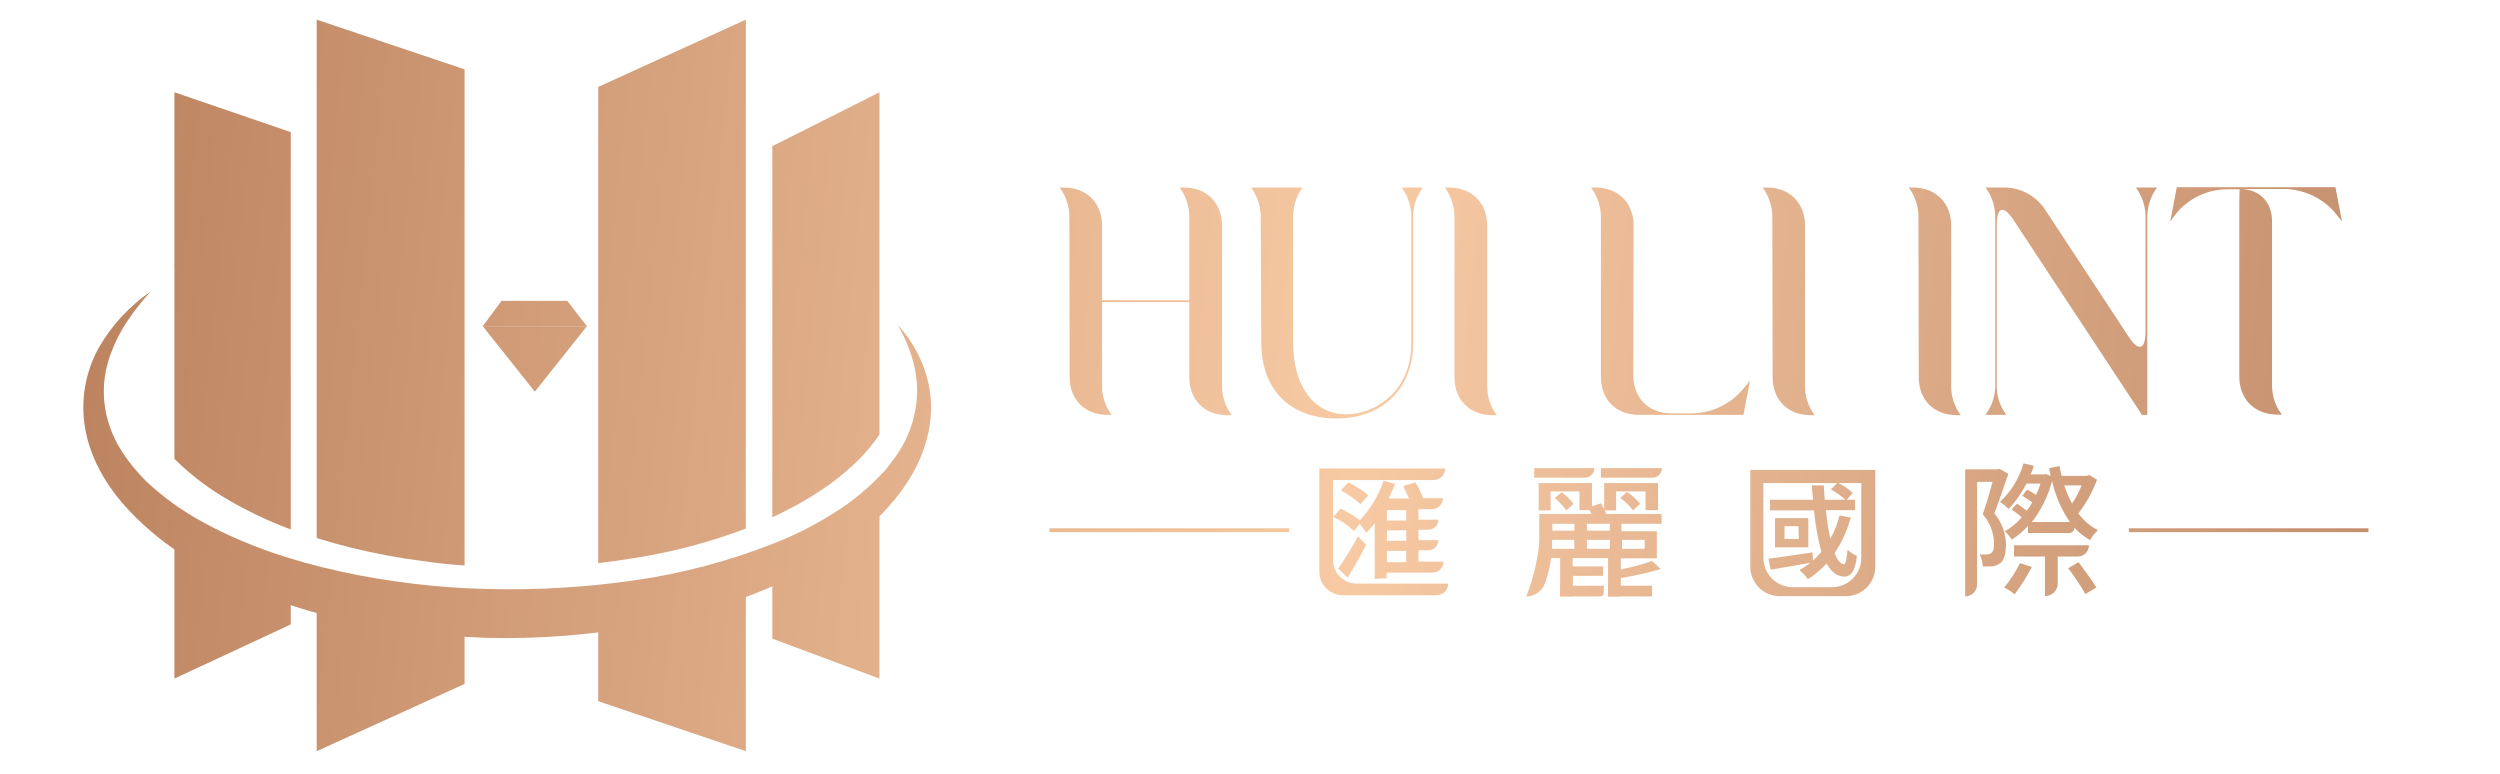 <?xml version="1.0" encoding="utf-8"?>
<!-- Generator: Adobe Illustrator 23.0.5, SVG Export Plug-In . SVG Version: 6.00 Build 0)  -->
<svg version="1.1" id="图层_1" xmlns="http://www.w3.org/2000/svg" xmlns:xlink="http://www.w3.org/1999/xlink" x="0px" y="0px"
	 viewBox="0 0 840 260" style="enable-background:new 0 0 840 260;" xml:space="preserve">
<style type="text/css">
	.st0{fill:url(#SVGID_1_);}
	.st1{fill:url(#SVGID_2_);}
	.st2{fill:url(#SVGID_3_);}
	.st3{fill:url(#SVGID_4_);}
	.st4{fill:url(#SVGID_5_);}
	.st5{fill:url(#SVGID_6_);}
	.st6{fill:url(#SVGID_7_);}
	.st7{fill:url(#SVGID_8_);}
	.st8{fill:url(#SVGID_9_);}
	.st9{fill:url(#SVGID_10_);}
	.st10{fill:url(#SVGID_11_);}
	.st11{fill:url(#SVGID_12_);}
	.st12{fill:url(#SVGID_13_);}
	.st13{fill:url(#SVGID_14_);}
	.st14{fill:url(#SVGID_15_);}
	.st15{fill:url(#SVGID_16_);}
	.st16{fill:url(#SVGID_17_);}
	.st17{fill:url(#SVGID_18_);}
	.st18{fill:url(#SVGID_19_);}
	.st19{fill:url(#SVGID_20_);}
	.st20{fill:url(#SVGID_21_);}
	.st21{fill:url(#SVGID_22_);}
	.st22{fill:url(#SVGID_23_);}
	.st23{fill:url(#SVGID_24_);}
	.st24{fill:url(#SVGID_25_);}
	.st25{fill:url(#SVGID_26_);}
	.st26{fill:url(#SVGID_27_);}
	.st27{fill:url(#SVGID_28_);}
</style>
<title>logo-h</title>
<linearGradient id="SVGID_1_" gradientUnits="userSpaceOnUse" x1="-55.096" y1="145.899" x2="938.974" y2="42.159" gradientTransform="matrix(1 0 0 -1 0 270)">
	<stop  offset="0" style="stop-color:#B27653"/>
	<stop  offset="0.51" style="stop-color:#F7CAA4"/>
	<stop  offset="1" style="stop-color:#AE7555"/>
</linearGradient>
<path class="st0" d="M486.6,196.1L486.6,196.1c0,2.2-1.8,3.9-3.9,3.9c0,0,0,0,0,0h-31.5c-4.3,0-7.9-3.5-7.9-7.9v-34.7h42.3
	c0,2.2-1.8,3.9-3.9,3.9h-33.8v26.9c0,4.3,3.5,7.9,7.9,7.9c0,0,0,0,0,0L486.6,196.1z M461.9,194.5v-18.7c-0.9,1.1-1.8,2.2-2.8,3.2
	c-0.5-0.7-1.5-2.1-2.2-3l-2,2.4c-2-1.9-4.3-3.5-6.9-4.7l2.4-2.8c2.3,1,4.5,2.4,6.5,3.9c3.6-3.8,6.3-8.3,8-13.3l3.8,1.1
	c-0.6,1.7-1.3,3.3-2.1,4.9h6.8c-0.6-1.4-1.3-2.9-1.9-4.2l4.1-1.2c1,1.7,1.9,3.5,2.6,5.3h6.6c0,2-1.6,3.7-3.7,3.7h-4.5v3.5h6.7
	c0,1.9-1.5,3.4-3.4,3.4h-3.3v3.5h6.7c0,1.9-1.5,3.4-3.4,3.4l0,0h-3.3v3.8h8.4c0,2-1.6,3.7-3.7,3.7h-15.4v1.9L461.9,194.5z
	 M449.6,191.1c2.4-3.5,4.7-7.1,6.7-10.9l2.7,2.9c-1.8,3.5-4.1,7.6-6.2,11L449.6,191.1z M457.1,169.4c-2-1.8-4.2-3.4-6.6-4.6l2.5-2.7
	c2.4,1.1,4.7,2.6,6.8,4.3L457.1,169.4z M472.5,171.4h-6.5v3.5h6.5L472.5,171.4z M472.5,178.2h-6.5v3.5h6.5L472.5,178.2z
	 M472.5,185.1h-6.5v3.8h6.5L472.5,185.1z"/>
<linearGradient id="SVGID_2_" gradientUnits="userSpaceOnUse" x1="-54.383" y1="152.773" x2="939.687" y2="49.032" gradientTransform="matrix(1 0 0 -1 0 270)">
	<stop  offset="0" style="stop-color:#B27653"/>
	<stop  offset="0.51" style="stop-color:#F7CAA4"/>
	<stop  offset="1" style="stop-color:#AE7555"/>
</linearGradient>
<path class="st1" d="M558.3,176v-3.3h-18.6c-0.2-0.4-0.3-0.8-0.5-1.2h3.8v-6.4h9.9v6.3h4.2v-9.1H539v8.7c-0.4-0.7-0.8-1.3-1.1-1.9
	l-3,1v-7.8H517v9.2h4v-6.4h9.7v6.3h3.4c0.2,0.4,0.4,0.9,0.6,1.3h-17.5v8.6c0,4.1-1.8,12.9-4.4,19.1l0,0c2.9,0,5.5-1.9,6.4-4.6
	c0.9-2.7,1.6-5.5,2-8.3h3v12.9h4.3v-6.9h10.1v-3.2h-10.2v-2.8h11.9v12.9h4.3v-6.2c4.5-0.7,9-1.7,13.4-3l-2.9-2.7
	c-3.4,1.2-6.9,2.1-10.5,2.8v-3.7h12.1v-9.1h-11.9V176H558.3z M529,184.4h-7.5c0-1.1,0-2,0-3h7.4L529,184.4z M529,178.3h-7.4V176h7.4
	V178.3z M540.9,184.4h-7.7v-3h7.7V184.4z M540.9,178.3h-7.7V176h7.7V178.3z M552.6,181.4v3h-7.6v-3H552.6z M515.5,157.3v3.2h17
	c1.8,0,3.2-1.4,3.2-3.2c0,0,0,0,0,0H515.5z M524.7,165.4l-2.3,1.9c1.5,1.3,2.8,2.7,3.9,4.2l2.4-2.2
	C527.6,167.9,526.3,166.5,524.7,165.4L524.7,165.4z M537.9,157.3v3.2h17.3c1.8,0,3.2-1.4,3.2-3.2H537.9L537.9,157.3z M546.7,165.3
	l-2.3,2c1.6,1.2,3.1,2.6,4.3,4.2l2.4-2.2C549.8,167.8,548.4,166.4,546.7,165.3L546.7,165.3z"/>
<linearGradient id="SVGID_3_" gradientUnits="userSpaceOnUse" x1="-53.565" y1="160.489" x2="940.495" y2="56.749" gradientTransform="matrix(1 0 0 -1 0 270)">
	<stop  offset="0" style="stop-color:#B27653"/>
	<stop  offset="0.51" style="stop-color:#F7CAA4"/>
	<stop  offset="1" style="stop-color:#AE7555"/>
</linearGradient>
<path class="st2" d="M596.4,174.2v9.7h11.2v-9.7H596.4z M604.4,181.2h-4.8v-4.4h4.8L604.4,181.2z M620.8,184.7
	c-0.3,3.1-0.7,5.1-1.3,4.9c-1.2-0.2-2.3-1.6-3.1-3.8c2.4-3.6,4.3-7.7,5.4-11.9l-3.7-0.7c-0.7,2.7-1.7,5.3-3.1,7.8
	c-0.7-3.2-1.2-6.4-1.5-9.7h9.8V168h-2.9l2.1-2.3c-1.5-1.4-3.2-2.6-5.1-3.4l-2.2,2.2c1.8,0.9,3.4,2.1,4.9,3.5h-7
	c-0.1-1.6-0.2-3.2-0.3-4.8h-4c0.1,1.6,0.2,3.2,0.4,4.8h-14.5v3.5h14.8c0.4,4.7,1.3,9.4,2.5,14c-0.9,1.1-1.9,2.1-2.9,3l-0.2-2.8
	c-5.5,0.8-10.9,1.7-14.7,2.1l0.7,3.5c3.9-0.6,8.8-1.5,13.7-2.4c-1.2,1-2.5,1.9-3.9,2.7c1,0.9,1.9,1.8,2.7,2.9
	c2.3-1.5,4.4-3.3,6.3-5.3c1.2,2.3,2.7,3.8,4.5,4.2c3,1,5-0.9,5.6-6.6C622.7,186.4,621.7,185.6,620.8,184.7L620.8,184.7z
	 M620.8,184.7c-0.3,3.1-0.7,5.1-1.3,4.9c-1.2-0.2-2.3-1.6-3.1-3.8c2.4-3.6,4.3-7.7,5.4-11.9l-3.7-0.7c-0.7,2.7-1.7,5.3-3.1,7.8
	c-0.7-3.2-1.2-6.4-1.5-9.7h9.8V168h-2.9l2.1-2.3c-1.5-1.4-3.2-2.6-5.1-3.4l-2.2,2.2c1.8,0.9,3.4,2.1,4.9,3.5h-7
	c-0.1-1.6-0.2-3.2-0.3-4.8h-4c0.1,1.6,0.2,3.2,0.4,4.8h-14.5v3.5h14.8c0.4,4.7,1.3,9.4,2.5,14c-0.9,1.1-1.9,2.1-2.9,3l-0.2-2.8
	c-5.5,0.8-10.9,1.7-14.7,2.1l0.7,3.5c3.9-0.6,8.8-1.5,13.7-2.4c-1.2,1-2.5,1.9-3.9,2.7c1,0.9,1.9,1.8,2.7,2.9
	c2.3-1.5,4.4-3.3,6.3-5.3c1.2,2.3,2.7,3.8,4.5,4.2c3,1,5-0.9,5.6-6.6C622.7,186.4,621.7,185.6,620.8,184.7L620.8,184.7z
	 M596.4,174.1v9.7h11.2v-9.7H596.4z M604.4,181.1h-4.9v-4.4h4.8L604.4,181.1z M588.1,157.9v32.5c0,5.5,4.4,9.9,9.9,9.9l0,0h22.2
	c5.5,0,9.9-4.4,9.9-9.9v0v-32.5H588.1z M625.4,187.4c0,5.5-4.4,9.9-9.9,9.9c0,0,0,0,0,0h-13.1c-5.5,0-9.9-4.4-9.9-9.9c0,0,0,0,0,0
	v-25.1h32.9L625.4,187.4z M595,191.4c3.9-0.6,8.8-1.5,13.7-2.4c-1.2,1-2.5,1.9-3.9,2.7c1,0.9,1.9,1.8,2.7,2.9
	c2.3-1.5,4.4-3.3,6.3-5.3c1.2,2.3,2.7,3.8,4.5,4.2c3,1,5-0.9,5.6-6.6c-1.1-0.6-2.2-1.3-3.1-2.2c-0.3,3.1-0.7,5.1-1.3,4.9
	c-1.2-0.2-2.3-1.6-3.1-3.8c2.4-3.6,4.3-7.7,5.4-11.9l-3.7-0.7c-0.7,2.7-1.7,5.3-3.1,7.8c-0.7-3.2-1.2-6.4-1.5-9.7h9.8V168h-2.9
	l2.1-2.3c-1.5-1.4-3.2-2.6-5.1-3.4l-2.2,2.2c1.8,0.9,3.4,2.1,4.9,3.5h-7c-0.1-1.6-0.2-3.2-0.3-4.8h-4c0.1,1.6,0.2,3.2,0.4,4.8h-14.4
	v3.5h14.8c0.4,4.7,1.3,9.4,2.5,14c-0.9,1.1-1.9,2.1-2.9,3l-0.2-2.8c-5.5,0.8-10.9,1.7-14.7,2.1L595,191.4z M596.4,174.2v9.7h11.2
	v-9.7H596.4z M604.4,181.2h-4.8v-4.4h4.8L604.4,181.2z M596.4,174.2v9.7h11.2v-9.7H596.4z M604.4,181.2h-4.8v-4.4h4.8L604.4,181.2z
	 M620.8,184.8c-0.3,3.1-0.7,5.1-1.3,4.9c-1.2-0.2-2.3-1.6-3.1-3.8c2.4-3.6,4.3-7.7,5.4-11.9l-3.7-0.7c-0.7,2.7-1.7,5.3-3.1,7.8
	c-0.7-3.2-1.2-6.4-1.5-9.7h9.8V168h-2.9l2.1-2.3c-1.5-1.4-3.2-2.6-5.1-3.4l-2.2,2.2c1.8,0.9,3.4,2.1,4.9,3.5h-7
	c-0.1-1.6-0.2-3.2-0.3-4.8h-4c0.1,1.6,0.2,3.2,0.4,4.8h-14.5v3.5h14.8c0.4,4.7,1.3,9.4,2.5,14c-0.9,1.1-1.9,2.1-2.9,3l-0.2-2.8
	c-5.5,0.8-10.9,1.7-14.7,2.1l0.7,3.5c3.9-0.6,8.8-1.5,13.7-2.4c-1.2,1-2.5,1.9-3.9,2.7c1,0.9,1.9,1.8,2.7,2.9
	c2.3-1.5,4.4-3.3,6.3-5.3c1.2,2.3,2.7,3.8,4.5,4.2c3,1,5-0.9,5.6-6.6C622.7,186.4,621.7,185.6,620.8,184.8L620.8,184.8z
	 M620.8,184.8c-0.3,3.1-0.7,5.1-1.3,4.9c-1.2-0.2-2.3-1.6-3.1-3.8c2.4-3.6,4.3-7.7,5.4-11.9l-3.7-0.7c-0.7,2.7-1.7,5.3-3.1,7.8
	c-0.7-3.2-1.2-6.4-1.5-9.7h6.3c1.9,0,3.5-1.6,3.5-3.5c0,0,0,0,0,0h-2.9l2.1-2.3c-1.5-1.4-3.2-2.6-5.1-3.4l-2.2,2.2
	c1.8,0.9,3.4,2.1,4.9,3.5h-7c-0.1-1.6-0.2-3.2-0.3-4.8h-4c0.1,1.6,0.2,3.2,0.4,4.8h-14.5v3.5h14.8c0.4,4.7,1.3,9.4,2.5,14
	c-0.9,1.1-1.9,2.1-2.9,3l-0.2-2.8c-5.5,0.8-10.9,1.7-14.7,2.1l0.7,3.5c3.9-0.6,8.8-1.5,13.7-2.4c-1.2,1-2.5,1.9-3.9,2.7
	c1,0.9,1.9,1.8,2.7,2.9c2.3-1.5,4.4-3.3,6.3-5.3c1.2,2.3,2.7,3.8,4.5,4.2c3,1,5-0.9,5.6-6.6C622.7,186.3,621.7,185.6,620.8,184.8
	L620.8,184.8z M596.4,174.1v9.7h11.2v-9.7H596.4z M604.4,181.1h-4.9v-4.4h4.8L604.4,181.1z"/>
<linearGradient id="SVGID_4_" gradientUnits="userSpaceOnUse" x1="-52.835" y1="167.624" x2="941.235" y2="63.874" gradientTransform="matrix(1 0 0 -1 0 270)">
	<stop  offset="0" style="stop-color:#B27653"/>
	<stop  offset="0.51" style="stop-color:#F7CAA4"/>
	<stop  offset="1" style="stop-color:#AE7555"/>
</linearGradient>
<path class="st3" d="M674.8,159.2l-3-1.7l-0.7,0.2h-10.8v42.7l0,0c2.2,0,4-1.8,4-4v-34.5h5.2c-0.9,3.3-2.1,7.6-3.3,10.9
	c2.4,2.7,3.7,6.1,3.8,9.7c0,1.5-0.2,2.8-0.9,3.3c-0.4,0.3-0.9,0.4-1.4,0.5c-0.8,0-1.6,0-2.5,0c0.6,1.3,0.9,2.6,1,4
	c1.1,0.1,2.1,0,3.2,0c0.9-0.1,1.8-0.5,2.6-1c1.4-1.1,2-3.2,2-6.2c0-3.9-1.4-7.6-3.9-10.6C671.7,168.3,673.4,163.3,674.8,159.2z
	 M698.3,172.5c2.7-3.4,4.8-7.3,6.3-11.3l-2.6-1.6l-0.8,0.3h-8.5c-0.3-1.1-0.5-2.2-0.7-3.3l-3.5,0.7c0.2,0.9,0.4,1.8,0.5,2.6
	l-1.5-0.6l-0.6,0.1h-4.6c0.4-1,0.8-1.9,1.1-2.9l-3.5-0.8c-1.4,4.9-4.1,9.4-7.9,12.9c1,0.7,2,1.5,2.9,2.4c2.4-2.5,4.4-5.4,6-8.5h4.7
	c-0.4,1.3-0.9,2.6-1.5,3.8c-1-0.7-2-1.3-3-1.8l-1.6,2.1c1.2,0.7,2.3,1.4,3.3,2.2c-0.5,1-1.1,1.9-1.8,2.8c-1.1-0.9-2.2-1.6-3.3-2.4
	l-1.8,2c1.1,0.8,2.4,1.7,3.4,2.6c-1.6,1.9-3.5,3.5-5.7,4.7c0.9,0.8,1.7,1.8,2.4,2.8c2-1.3,3.8-2.8,5.4-4.6v2.4h13.8
	c1,0,1.8-0.8,1.8-1.8l0,0c1.5,1.7,3.4,3.1,5.3,4.2c0.7-1.3,1.6-2.4,2.6-3.4C702.4,176.9,700.1,174.9,698.3,172.5z M682.7,175.4
	c3.2-4.1,5.5-8.8,6.8-13.8c1.1,5,3.1,9.6,6,13.8H682.7z M696.2,169.2c-1.1-2-1.9-4-2.6-6.1h5.8C698.6,165.2,697.5,167.3,696.2,169.2
	L696.2,169.2z M678.7,189.2c-1.4,2.9-3.2,5.7-5.3,8.2c1.3,0.6,2.4,1.4,3.5,2.3c2.2-2.9,4.1-6,5.8-9.2L678.7,189.2z M676.7,183.2v3.8
	h10.4v13.3l0,0c2.4,0,4.3-1.9,4.3-4.3c0,0,0,0,0,0v-9h6.7c2.1,0,3.8-1.7,3.8-3.8L676.7,183.2L676.7,183.2z M698.4,188.9l-3.5,2
	c2.1,2.8,4.1,5.7,5.8,8.7l3.7-2.2C703.1,195.2,700.4,191.6,698.4,188.9L698.4,188.9z"/>
<linearGradient id="SVGID_5_" gradientUnits="userSpaceOnUse" x1="-56.466" y1="132.782" x2="937.604" y2="29.042" gradientTransform="matrix(1 0 0 -1 0 270)">
	<stop  offset="0" style="stop-color:#B27653"/>
	<stop  offset="0.51" style="stop-color:#F7CAA4"/>
	<stop  offset="1" style="stop-color:#AE7555"/>
</linearGradient>
<path class="st4" d="M524.2,196.8h14.7l0,0v2.4c0,0.6-0.5,1.2-1.2,1.2h-13.5l0,0L524.2,196.8L524.2,196.8z"/>
<linearGradient id="SVGID_6_" gradientUnits="userSpaceOnUse" x1="-56.286" y1="134.455" x2="937.774" y2="30.715" gradientTransform="matrix(1 0 0 -1 0 270)">
	<stop  offset="0" style="stop-color:#B27653"/>
	<stop  offset="0.51" style="stop-color:#F7CAA4"/>
	<stop  offset="1" style="stop-color:#AE7555"/>
</linearGradient>
<rect x="540.4" y="196.8" class="st5" width="14.7" height="3.6"/>
<linearGradient id="SVGID_7_" gradientUnits="userSpaceOnUse" x1="-49.356" y1="200.863" x2="944.704" y2="97.114" gradientTransform="matrix(1 0 0 -1 0 270)">
	<stop  offset="0" style="stop-color:#B27653"/>
	<stop  offset="0.51" style="stop-color:#F7CAA4"/>
	<stop  offset="1" style="stop-color:#AE7555"/>
</linearGradient>
<path class="st6" d="M250.6,6.6v171c-11.9,4.5-24.3,7.8-36.8,9.8c-4.2,0.7-8.5,1.3-12.8,1.8V29.2L250.6,6.6z"/>
<linearGradient id="SVGID_8_" gradientUnits="userSpaceOnUse" x1="-61.945" y1="80.248" x2="932.125" y2="-23.492" gradientTransform="matrix(1 0 0 -1 0 270)">
	<stop  offset="0" style="stop-color:#B27653"/>
	<stop  offset="0.51" style="stop-color:#F7CAA4"/>
	<stop  offset="1" style="stop-color:#AE7555"/>
</linearGradient>
<path class="st7" d="M216.6,202.6c11.6-2.3,23-5.7,34-10.2v60L201,235.6v-30.5C206.2,204.5,211.4,203.6,216.6,202.6z"/>
<linearGradient id="SVGID_9_" gradientUnits="userSpaceOnUse" x1="-49.275" y1="201.682" x2="944.795" y2="97.942" gradientTransform="matrix(1 0 0 -1 0 270)">
	<stop  offset="0" style="stop-color:#B27653"/>
	<stop  offset="0.51" style="stop-color:#F7CAA4"/>
	<stop  offset="1" style="stop-color:#AE7555"/>
</linearGradient>
<path class="st8" d="M295.5,31v115c-2,3-4.3,5.7-6.8,8.3c-2.8,2.7-5.7,5.3-8.8,7.6c-6.4,4.7-13.2,8.6-20.4,11.9c0,0,0,0,0,0V49.1
	L295.5,31z"/>
<linearGradient id="SVGID_10_" gradientUnits="userSpaceOnUse" x1="-58.608" y1="112.456" x2="935.452" y2="8.716" gradientTransform="matrix(1 0 0 -1 0 270)">
	<stop  offset="0" style="stop-color:#B27653"/>
	<stop  offset="0.51" style="stop-color:#F7CAA4"/>
	<stop  offset="1" style="stop-color:#AE7555"/>
</linearGradient>
<path class="st9" d="M295.5,161v67l-36-13.4v-26.3c2-0.9,4-2,5.9-3c7.7-4.2,14.9-9.3,21.4-15.1C289.9,167.4,292.8,164.3,295.5,161z"
	/>
<linearGradient id="SVGID_11_" gradientUnits="userSpaceOnUse" x1="-50.426" y1="190.602" x2="943.634" y2="86.862" gradientTransform="matrix(1 0 0 -1 0 270)">
	<stop  offset="0" style="stop-color:#B27653"/>
	<stop  offset="0.51" style="stop-color:#F7CAA4"/>
	<stop  offset="1" style="stop-color:#AE7555"/>
</linearGradient>
<path class="st10" d="M156.1,23.3V190c-4.7-0.3-9.5-0.8-14.2-1.5c-7.9-1-15.8-2.5-23.6-4.4c-4-1-8-2.1-11.9-3.3V6.6L156.1,23.3z"/>
<linearGradient id="SVGID_12_" gradientUnits="userSpaceOnUse" x1="-63.724" y1="63.185" x2="930.336" y2="-40.555" gradientTransform="matrix(1 0 0 -1 0 270)">
	<stop  offset="0" style="stop-color:#B27653"/>
	<stop  offset="0.51" style="stop-color:#F7CAA4"/>
	<stop  offset="1" style="stop-color:#AE7555"/>
</linearGradient>
<path class="st11" d="M139.6,204.6c5.5,0.8,11,1.4,16.5,1.8v23.4l-49.7,22.6v-55.6c2.6,0.9,5.3,1.7,7.9,2.4
	C122.6,201.5,131.1,203.3,139.6,204.6z"/>
<linearGradient id="SVGID_13_" gradientUnits="userSpaceOnUse" x1="-51.627" y1="179.124" x2="942.443" y2="75.384" gradientTransform="matrix(1 0 0 -1 0 270)">
	<stop  offset="0" style="stop-color:#B27653"/>
	<stop  offset="0.51" style="stop-color:#F7CAA4"/>
	<stop  offset="1" style="stop-color:#AE7555"/>
</linearGradient>
<path class="st12" d="M97.7,44.4v133.5c-8.1-3-15.9-6.8-23.3-11.3c-5.7-3.5-11-7.7-15.8-12.4V31L97.7,44.4z"/>
<linearGradient id="SVGID_14_" gradientUnits="userSpaceOnUse" x1="-61.615" y1="83.438" x2="932.455" y2="-20.302" gradientTransform="matrix(1 0 0 -1 0 270)">
	<stop  offset="0" style="stop-color:#B27653"/>
	<stop  offset="0.51" style="stop-color:#F7CAA4"/>
	<stop  offset="1" style="stop-color:#AE7555"/>
</linearGradient>
<path class="st13" d="M89.9,190.3c2.6,1.2,5.2,2.3,7.8,3.3v16.2L58.6,228v-57.8c2.7,2.5,5.6,4.8,8.6,7
	C74.3,182.3,81.9,186.7,89.9,190.3z"/>
<linearGradient id="SVGID_15_" gradientUnits="userSpaceOnUse" x1="-52.115" y1="174.477" x2="941.955" y2="70.737" gradientTransform="matrix(1 0 0 -1 0 270)">
	<stop  offset="0" style="stop-color:#B27653"/>
	<stop  offset="0.51" style="stop-color:#F7CAA4"/>
	<stop  offset="1" style="stop-color:#AE7555"/>
</linearGradient>
<polygon class="st14" points="162.2,109.6 197.2,109.6 179.7,131.6 "/>
<linearGradient id="SVGID_16_" gradientUnits="userSpaceOnUse" x1="-50.265" y1="192.28" x2="943.895" y2="88.531" gradientTransform="matrix(1 0 0 -1 0 270)">
	<stop  offset="0" style="stop-color:#B27653"/>
	<stop  offset="0.51" style="stop-color:#F7CAA4"/>
	<stop  offset="1" style="stop-color:#AE7555"/>
</linearGradient>
<path class="st15" d="M59.3,88.7l-0.7,0.9v-0.3C58.8,89.1,59.1,88.9,59.3,88.7z"/>
<linearGradient id="SVGID_17_" gradientUnits="userSpaceOnUse" x1="-55.904" y1="138.108" x2="938.156" y2="34.368" gradientTransform="matrix(1 0 0 -1 0 270)">
	<stop  offset="0" style="stop-color:#B27653"/>
	<stop  offset="0.51" style="stop-color:#F7CAA4"/>
	<stop  offset="1" style="stop-color:#AE7555"/>
</linearGradient>
<path class="st16" d="M301.6,109.1c2.9,3.2,5.4,6.8,7.3,10.8c1.9,4,3.2,8.4,3.7,12.8c0.5,4.6,0.2,9.2-0.9,13.7
	c-1.1,4.5-2.8,8.8-5.1,12.8c-2.3,4-5,7.7-8.1,11.1c-3,3.4-6.3,6.5-9.9,9.3c-7,5.6-14.6,10.4-22.6,14.4c-16,7.7-32.9,13.2-50.4,16.3
	c-17.3,3.1-35,4.5-52.6,4c-8.8-0.3-17.6-1-26.4-2.2c-8.8-1.2-17.4-2.8-26-5c-17.1-4.4-33.9-10.8-49.1-20.6
	c-3.8-2.4-7.5-5.1-10.9-8.1c-3.5-2.9-6.7-6.2-9.7-9.6c-5.9-7-10.7-15.5-12.3-24.9c-1.6-9.2,0-18.7,4.5-26.9
	c4.3-7.6,10.4-14.2,17.6-19.1c-2.9,3.1-5.6,6.5-7.9,10c-2.3,3.4-4.2,7.1-5.6,11c-1.4,3.8-2.2,7.7-2.3,11.7
	c-0.1,3.9,0.4,7.8,1.6,11.5c2.2,7.4,6.9,13.8,12.4,19.4c5.8,5.5,12.3,10.2,19.4,14c14.2,7.8,30,13,46,16.5
	c8.1,1.8,16.2,3.1,24.4,4.1c8.2,1,16.5,1.6,24.8,1.8s16.6,0.1,24.9-0.4s16.5-1.3,24.7-2.5c16.3-2.3,32.3-6.6,47.6-12.7
	c7.6-3,14.8-6.8,21.6-11.3c3.4-2.2,6.5-4.7,9.5-7.4c1.5-1.3,2.9-2.8,4.3-4.2s2.6-3,3.8-4.6c2.4-3.1,4.4-6.6,5.8-10.3
	c1.4-3.7,2.2-7.7,2.4-11.6C308.5,124.8,305.9,116.5,301.6,109.1z"/>
<linearGradient id="SVGID_18_" gradientUnits="userSpaceOnUse" x1="-50.665" y1="188.341" x2="943.395" y2="84.602" gradientTransform="matrix(1 0 0 -1 0 270)">
	<stop  offset="0" style="stop-color:#B27653"/>
	<stop  offset="0.51" style="stop-color:#F7CAA4"/>
	<stop  offset="1" style="stop-color:#AE7555"/>
</linearGradient>
<polyline class="st17" points="162.2,109.6 168.5,101.1 190.6,101.1 197.2,109.6 "/>
<linearGradient id="SVGID_19_" gradientUnits="userSpaceOnUse" x1="-55.844" y1="138.706" x2="938.216" y2="34.966" gradientTransform="matrix(1 0 0 -1 0 270)">
	<stop  offset="0" style="stop-color:#B27653"/>
	<stop  offset="0.51" style="stop-color:#F7CAA4"/>
	<stop  offset="1" style="stop-color:#AE7555"/>
</linearGradient>
<rect x="352.6" y="177.5" class="st18" width="80.5" height="1.3"/>
<linearGradient id="SVGID_20_" gradientUnits="userSpaceOnUse" x1="-51.934" y1="176.157" x2="942.126" y2="72.407" gradientTransform="matrix(1 0 0 -1 0 270)">
	<stop  offset="0" style="stop-color:#B27653"/>
	<stop  offset="0.51" style="stop-color:#F7CAA4"/>
	<stop  offset="1" style="stop-color:#AE7555"/>
</linearGradient>
<rect x="715.3" y="177.5" class="st19" width="80.5" height="1.3"/>
<linearGradient id="SVGID_21_" gradientUnits="userSpaceOnUse" x1="-47.985" y1="213.991" x2="946.075" y2="110.251" gradientTransform="matrix(1 0 0 -1 0 270)">
	<stop  offset="0" style="stop-color:#B27653"/>
	<stop  offset="0.51" style="stop-color:#F7CAA4"/>
	<stop  offset="1" style="stop-color:#AE7555"/>
</linearGradient>
<path class="st20" d="M359.3,72.4c-0.1-3.3-1.2-6.5-3.1-9.2l-0.2-0.2h1.5c7.6,0,12.8,5.2,12.8,12.8v25.1h29.3V72.4
	c-0.1-3.3-1.2-6.5-3.1-9.2l-0.2-0.2h1.5c7.7,0,12.8,5.2,12.8,12.8v54.2c0.1,3.3,1.1,6.6,3.1,9.2l0.2,0.3h-1.5
	c-7.7,0-12.8-5.1-12.8-12.8v-25.2h-29.3v28.4c0,3.3,1.1,6.5,3,9.2l0.2,0.3h-1.3c-7.7,0-12.8-5.1-12.8-12.8L359.3,72.4z"/>
<linearGradient id="SVGID_22_" gradientUnits="userSpaceOnUse" x1="-47.205" y1="221.454" x2="946.856" y2="117.714" gradientTransform="matrix(1 0 0 -1 0 270)">
	<stop  offset="0" style="stop-color:#B27653"/>
	<stop  offset="0.51" style="stop-color:#F7CAA4"/>
	<stop  offset="1" style="stop-color:#AE7555"/>
</linearGradient>
<path class="st21" d="M423.6,72.4c-0.1-3.3-1.2-6.5-3.1-9.2l-0.2-0.2h17.4l-0.2,0.2c-1.9,2.7-2.9,5.9-3,9.2v42.8
	c0,14.8,7.2,24,17.8,24c9.3,0,21.9-7.2,21.9-24V72.4c-0.1-3.3-1.2-6.5-3.1-9.2l-0.2-0.2h7.2l-0.2,0.2c-1.9,2.7-3,5.9-3.1,9.2v42.8
	c0,15.3-10.2,25.4-25.8,25.4c-15.4,0-25.2-9.6-25.2-25.4L423.6,72.4z"/>
<linearGradient id="SVGID_23_" gradientUnits="userSpaceOnUse" x1="-46.815" y1="225.278" x2="947.255" y2="121.538" gradientTransform="matrix(1 0 0 -1 0 270)">
	<stop  offset="0" style="stop-color:#B27653"/>
	<stop  offset="0.51" style="stop-color:#F7CAA4"/>
	<stop  offset="1" style="stop-color:#AE7555"/>
</linearGradient>
<path class="st22" d="M488.7,72.4c-0.1-3.3-1.2-6.5-3.1-9.2l-0.2-0.2h1.5c7.6,0,12.8,5.2,12.8,12.8v54.2c0,3.3,1.1,6.5,3,9.2
	l0.2,0.3h-1.4c-7.7,0-12.8-5.1-12.8-12.8L488.7,72.4z"/>
<linearGradient id="SVGID_24_" gradientUnits="userSpaceOnUse" x1="-46.285" y1="230.364" x2="947.785" y2="126.614" gradientTransform="matrix(1 0 0 -1 0 270)">
	<stop  offset="0" style="stop-color:#B27653"/>
	<stop  offset="0.51" style="stop-color:#F7CAA4"/>
	<stop  offset="1" style="stop-color:#AE7555"/>
</linearGradient>
<path class="st23" d="M548.8,126.1c0,7.6,5.1,12.8,12.8,12.8h7.2c6.5-0.2,12.6-3.1,16.8-8.1l2.4-2.9l-2.2,11.5h-35.1
	c-7.7,0-12.8-5.1-12.8-12.8V72.5c-0.1-3.3-1.2-6.5-3.1-9.2l-0.2-0.3h1.5c7.6,0,12.8,5.2,12.8,12.8L548.8,126.1z"/>
<linearGradient id="SVGID_25_" gradientUnits="userSpaceOnUse" x1="-45.655" y1="236.304" x2="948.405" y2="132.564" gradientTransform="matrix(1 0 0 -1 0 270)">
	<stop  offset="0" style="stop-color:#B27653"/>
	<stop  offset="0.51" style="stop-color:#F7CAA4"/>
	<stop  offset="1" style="stop-color:#AE7555"/>
</linearGradient>
<path class="st24" d="M595.5,72.4c-0.1-3.3-1.2-6.5-3.1-9.2l-0.2-0.2h1.5c7.6,0,12.8,5.2,12.8,12.8v54.2c0,3.3,1.1,6.5,3,9.2
	l0.2,0.3h-1.3c-7.7,0-12.8-5.1-12.8-12.8L595.5,72.4z"/>
<linearGradient id="SVGID_26_" gradientUnits="userSpaceOnUse" x1="-45.125" y1="241.373" x2="948.935" y2="137.633" gradientTransform="matrix(1 0 0 -1 0 270)">
	<stop  offset="0" style="stop-color:#B27653"/>
	<stop  offset="0.51" style="stop-color:#F7CAA4"/>
	<stop  offset="1" style="stop-color:#AE7555"/>
</linearGradient>
<path class="st25" d="M644.6,72.4c-0.1-3.3-1.2-6.5-3.1-9.2l-0.2-0.2h1.5c7.6,0,12.8,5.2,12.8,12.8v54.2c0,3.3,1.1,6.5,3,9.2
	l0.2,0.3h-1.3c-7.7,0-12.8-5.1-12.8-12.8L644.6,72.4z"/>
<linearGradient id="SVGID_27_" gradientUnits="userSpaceOnUse" x1="-44.633" y1="246.134" x2="949.437" y2="142.384" gradientTransform="matrix(1 0 0 -1 0 270)">
	<stop  offset="0" style="stop-color:#B27653"/>
	<stop  offset="0.51" style="stop-color:#F7CAA4"/>
	<stop  offset="1" style="stop-color:#AE7555"/>
</linearGradient>
<path class="st26" d="M720.9,72.4c-0.1-3.3-1.2-6.5-3.1-9.2l-0.2-0.2h7.2l-0.2,0.2c-1.9,2.7-3,5.9-3.1,9.2v67h-1.8L676.6,74
	c-3.4-5.2-5.7-4.6-5.7,1.7v54.2c0,3.3,1.1,6.5,3,9.2l0.2,0.3h-7l0.2-0.3c2-2.7,3-5.9,3.1-9.2V72.4c-0.1-3.3-1.2-6.5-3.1-9.2
	l-0.2-0.2h6.6c5.3,0.1,10.3,2.8,13.3,7.2l28.2,42.9c3.4,5.2,5.7,4.4,5.7-1.8L720.9,72.4z"/>
<linearGradient id="SVGID_28_" gradientUnits="userSpaceOnUse" x1="-43.785" y1="254.232" x2="950.275" y2="150.493" gradientTransform="matrix(1 0 0 -1 0 270)">
	<stop  offset="0" style="stop-color:#B27653"/>
	<stop  offset="0.51" style="stop-color:#F7CAA4"/>
	<stop  offset="1" style="stop-color:#AE7555"/>
</linearGradient>
<path class="st27" d="M729.2,74.4l2.2-11.5h53.3l2.2,11.5l-2.3-2.9c-4.2-4.9-10.3-7.8-16.8-8h-15.2c6.5,0,10.8,4.3,10.8,10.8v55.5
	c0.1,3.3,1.1,6.6,3.1,9.2l0.2,0.3h-1.5c-7.6,0-12.8-5.1-12.8-12.8V72.2c0-2.6,0-6,0.1-8.6h-4.4c-6.5,0.1-12.6,3-16.8,8L729.2,74.4z"
	/>
</svg>
